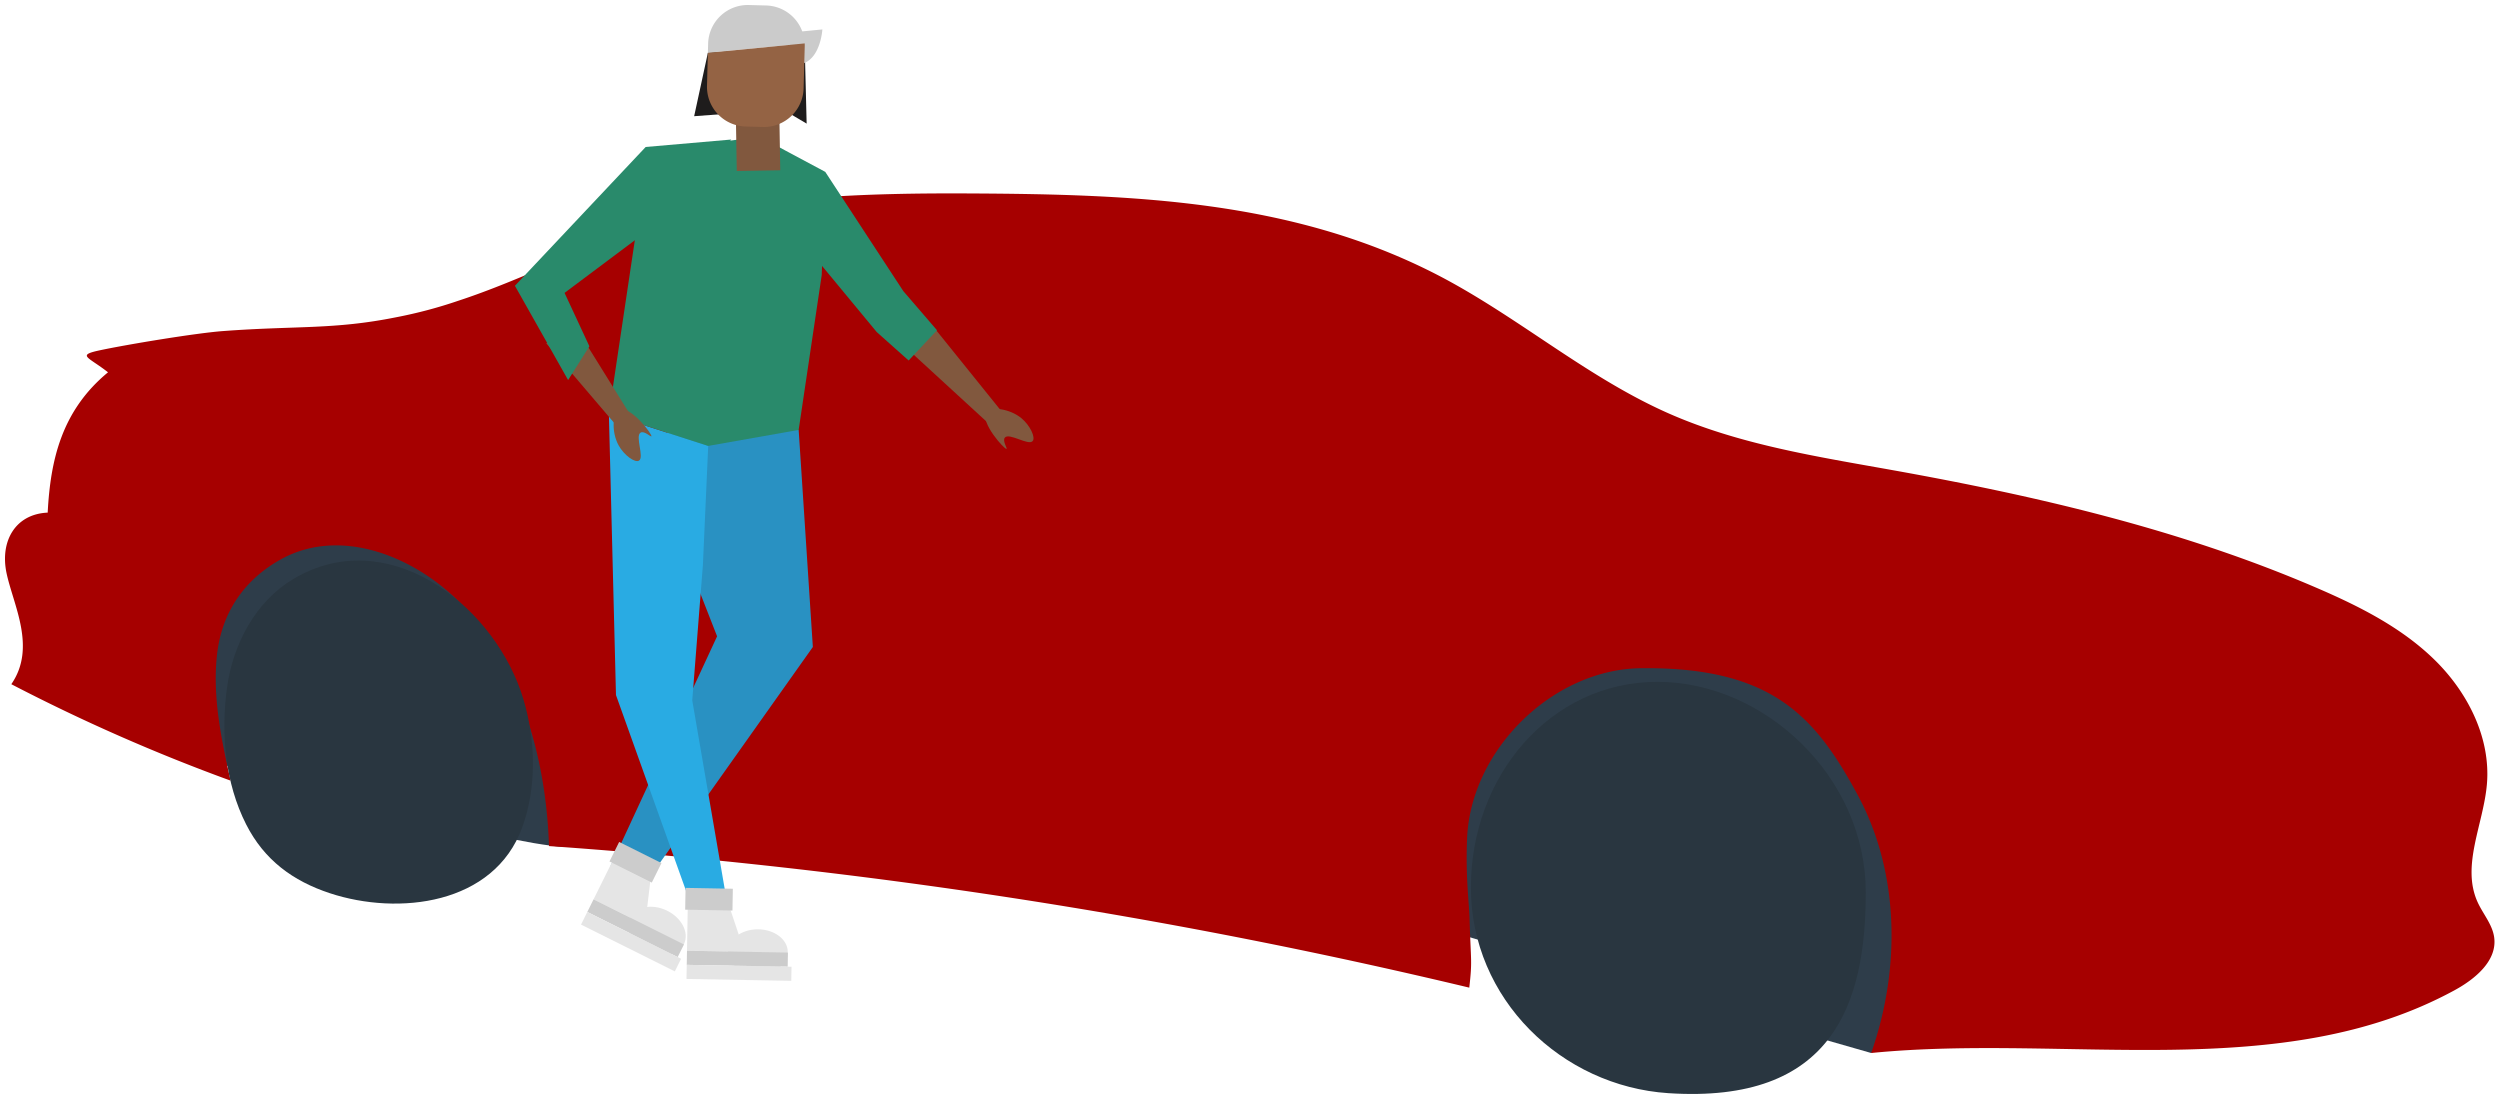 <svg xmlns="http://www.w3.org/2000/svg" xmlns:xlink="http://www.w3.org/1999/xlink" width="1000" height="440" viewBox="0 0 1000 440"><defs><clipPath id="clip-path"><rect id="Rectangle_8" data-name="Rectangle 8" width="995.798" height="435.588" fill="none"></rect></clipPath><clipPath id="clip-AF-Toyota-Soarer-Insurance-6"><rect width="1000" height="440"></rect></clipPath></defs><g id="AF-Toyota-Soarer-Insurance-6" clip-path="url(#clip-AF-Toyota-Soarer-Insurance-6)"><g id="Group_2" data-name="Group 2" transform="translate(2 2)"><g id="Group_1" data-name="Group 1" clip-path="url(#clip-path)"><path id="Path_1" data-name="Path 1" d="M165.547,190.5H82.658s-31.188,53.926-30.091,53.926,22.085,27.256,22.085,27.256c2.851,1.021-7.934,6.39-5.083,7.411.938.336,26.506,11.574,27.422,11.005,1.663-1.041,96.526,26.413,121.754,27.513,0,0,33.051-10.264,42.779-13.206,101.144,2.566-84.562-103.907-86.885-105.941-1.586-1.389-7.15-7.965-9.092-7.965" transform="translate(5.09 19.152)" fill="#2e3d4a"></path><path id="Path_2" data-name="Path 2" d="M703.341,392.636c-1.686,1.4-3.438,2.747-5.3,4.013l-66.876-19.157L500.086,339.523c-3.1-15.844,25.776-55.883,24.36-63.831q-1.061-5.961-2.1-11.927c-.427-2.481-2.32-7.858-1.243-10.131,2.223-4.7,13.208-8.134,17.662-10.235,28.787-13.579,62.186-22.608,94.122-17.731,20.179,3.083,40.043,12.556,53.363,28.361,14.32,16.991,21.746,38.339,26.617,59.8,2.038,8.981,3.631,18.06,5.054,27.158,1.779,11.364,8.035,30.593-1.707,39.838-4.226,4-8.412,8.093-12.879,11.811" transform="translate(48.429 22.553)" fill="#2e3d4a"></path><path id="Path_3" data-name="Path 3" d="M692.516,330.161c0,44.688-13.163,84.7-78.976,80.373-42.614-2.8-78.976-37.58-78.976-82.267S566.445,246,609.153,246s83.363,37.887,83.363,84.162" transform="translate(51.792 24.731)" fill="#293640"></path><path id="Path_4" data-name="Path 4" d="M585.71,386.172a2264.918,2264.918,0,0,0-368.1-56.626c-1.06-30.75-8.661-60.771-26.132-86.06-17.865-25.859-53.742-43.869-81.17-28.614-14.759,8.21-23.68,21.409-25.515,38.24s1.743,33.736,5.439,50.256A738.949,738.949,0,0,1,2.525,264.794c10.16-14.7.786-31.677-1.905-44.419S4.1,196.733,17.073,196.164c1.1-20.91,5.484-40.72,24.131-56.127-7.839-6.181-12.718-6.784-3.291-8.8,10.74-2.3,38.47-6.895,49.36-7.7,29.616-2.2,44.184-.513,69.1-5.5a185.357,185.357,0,0,0,24.971-6.626c25.871-8.473,50.1-21.522,76.123-29.526C297.63,69.521,344.719,68.279,386.724,68.5c64.416.342,127.174,2.656,184.68,31.778,32.483,16.451,60.4,41.248,93.669,56.026,28.446,12.634,59.61,17.423,90.233,22.917,57.871,10.385,115.582,23.827,169.584,47.139,16.969,7.324,33.834,15.821,47.035,28.784s22.4,31.114,20.846,49.582c-1.349,16.024-10.385,32.652-3.712,47.272,2.168,4.751,5.922,8.915,6.621,14.095,1.253,9.3-7.589,16.614-15.8,21.09-69.475,37.852-154.731,17.36-233.406,25.131,11.789-33.451,11.456-72.026-5.4-103.217s-34.052-51.306-86.734-50.7c-35.072.406-67.915,32.425-69.494,67.871-.675,15.161.776,25.66.971,32.219.523,17.634,1.156,16.669-.1,27.68" transform="translate(0 6.885)" fill="#a60000"></path><path id="Path_5" data-name="Path 5" d="M198.545,254.1q.554,1.58,1.032,3.171c4.944,16.453,5.484,35.17-.458,51.443-11.28,30.89-49.479,35.316-76.906,26.276-14.854-4.9-26.277-13.314-33.486-27.5-8.441-16.6-10.182-36.443-7.675-54.712,2.361-17.208,11.251-34.429,26.615-43.541,37-21.941,78.342,9.115,90.878,44.859" transform="translate(7.751 20.3)" fill="#293640"></path><path id="Path_6" data-name="Path 6" d="M256.8,17.623l-5.487,25.35,13.137-.989,24.633-.329,7.226,4.284-.769-30.931Z" transform="translate(24.349 1.509)" fill="#1e1c1c"></path><path id="Path_7" data-name="Path 7" d="M287.568,345.013c0,5.005-5.367,9.062-11.988,9.062s-11.988-4.057-11.988-9.062,5.367-9.062,11.988-9.062,11.988,4.057,11.988,9.062" transform="translate(25.538 33.774)" fill="#e5e5e5"></path><path id="Path_8" data-name="Path 8" d="M296.066,154.823l5.675,86.838-68.1,96.091-12.77-8.541,42.566-91.821-14.188-36.3-6.385-50.538Z" transform="translate(21.399 15.136)" fill="#2991c2"></path><path id="Path_9" data-name="Path 9" d="M259.949,161.424l-2.128,47.689-4.257,54.1,13.48,78.3-14.189,2.847-29.8-83.278L220.22,148.612Z" transform="translate(21.336 14.94)" fill="#29abe3"></path><path id="Path_10" data-name="Path 10" d="M339.971,117.5l27.68,34.362L363.1,157l-34.054-31.262Z" transform="translate(31.88 11.813)" fill="#81583e"></path><path id="Path_11" data-name="Path 11" d="M357.935,148.307c1.8-2.646,9.367-1.6,13.979,2.2,3.519,2.9,5.756,7.773,4.5,9.172-1.727,1.925-9.385-3.474-11.11-1.4-1.065,1.281,1.052,4.3.69,4.515-.718.423-10.677-10.645-8.061-14.491" transform="translate(34.637 14.762)" fill="#81583e"></path><path id="Path_12" data-name="Path 12" d="M299.752,60.652l31.215,47.689L344.446,124,333.1,136.1l-12.77-11.388L292.658,91.259Z" transform="translate(28.354 6.098)" fill="#298a6b"></path><path id="Path_13" data-name="Path 13" d="M285.488,50.5l21.283,11.388-1.419,41.283L296.129,165.1l-36.18,6.406L220.221,158.69,235.953,53.346l41.021-4.982" transform="translate(21.336 4.862)" fill="#298a6b"></path><rect id="Rectangle_1" data-name="Rectangle 1" width="17.396" height="31.041" transform="translate(292.191 35.362) rotate(-0.961)" fill="#81583e"></rect><path id="Path_14" data-name="Path 14" d="M302.117,9.771l-8.047.789A15.849,15.849,0,0,0,279.642.193L272.686.006a15.87,15.87,0,0,0-16.269,15.467l-.1,3.659,32.819-3.193-1.527,5.116s.656,4.871,7.269,2.159,7.238-13.444,7.238-13.444" transform="translate(24.834 0)" fill="#cbcbcb"></path><path id="Path_15" data-name="Path 15" d="M294.639,31.921l.451-16.808c.011-.387,0-.77-.015-1.152l-38.726,3.768L256,30.877A15.877,15.877,0,0,0,271.412,47.2l6.958.188a15.872,15.872,0,0,0,16.269-15.468" transform="translate(24.802 1.403)" fill="#946344"></path><path id="Path_16" data-name="Path 16" d="M197.411,123.83l28.623,33.575,5.858-3.549-24.423-39.3Z" transform="translate(19.126 11.517)" fill="#81583e"></path><path id="Path_17" data-name="Path 17" d="M224.328,147.169c-2.92,1.293-3.274,8.95-.391,14.191,2.2,4,6.567,7.1,8.167,6.116,2.2-1.351-1.692-9.893.655-11.216,1.449-.817,4.026,1.822,4.3,1.5.546-.632-8.484-12.476-12.729-10.6" transform="translate(21.504 14.775)" fill="#81583e"></path><path id="Path_18" data-name="Path 18" d="M272.478,48.9l-19.142,25.75-47.531,35.592,9.932,21.35-8.51,13.518L185.947,107.4l52.312-55.526Z" transform="translate(18.016 4.916)" fill="#298a6b"></path><path id="Path_19" data-name="Path 19" d="M248.7,345.616l23,.415-6.9-20.644-15.737-.284Z" transform="translate(24.096 32.684)" fill="#e5e5e5"></path><rect id="Rectangle_2" data-name="Rectangle 2" width="5.639" height="40.385" transform="translate(272.697 383.94) rotate(-88.968)" fill="#ccc"></rect><rect id="Rectangle_3" data-name="Rectangle 3" width="5.64" height="41.919" transform="translate(272.596 389.581) rotate(-88.968)" fill="#e5e5e5"></rect><rect id="Rectangle_4" data-name="Rectangle 4" width="8.718" height="18.914" transform="translate(272.071 361.871) rotate(-88.97)" fill="#ccc"></rect><path id="Path_20" data-name="Path 20" d="M249.6,342.586c-2.141,4.52-8.725,5.874-14.7,3.023s-9.092-8.827-6.952-13.347,8.725-5.874,14.7-3.023,9.092,8.827,6.951,13.347" transform="translate(22.019 32.949)" fill="#e5e5e5"></path><path id="Path_21" data-name="Path 21" d="M214.628,326.736l20.6,10.279,2.6-21.614-14.092-7.034Z" transform="translate(20.794 31.001)" fill="#e5e5e5"></path><path id="Path_22" data-name="Path 22" d="M.054.007,5.692,0,5.638,40.412,0,40.419Z" transform="translate(232.888 362.833) rotate(-63.553)" fill="#ccc"></path><path id="Path_23" data-name="Path 23" d="M.056.007,5.694,0,5.638,41.946,0,41.954Z" transform="matrix(0.445, -0.895, 0.895, 0.445, 230.382, 367.888)" fill="#e5e5e5"></path><path id="Path_24" data-name="Path 24" d="M.025.012,8.739,0,8.714,18.927,0,18.938Z" transform="matrix(0.445, -0.895, 0.895, 0.445, 241.772, 342.603)" fill="#ccc"></path></g></g></g></svg>